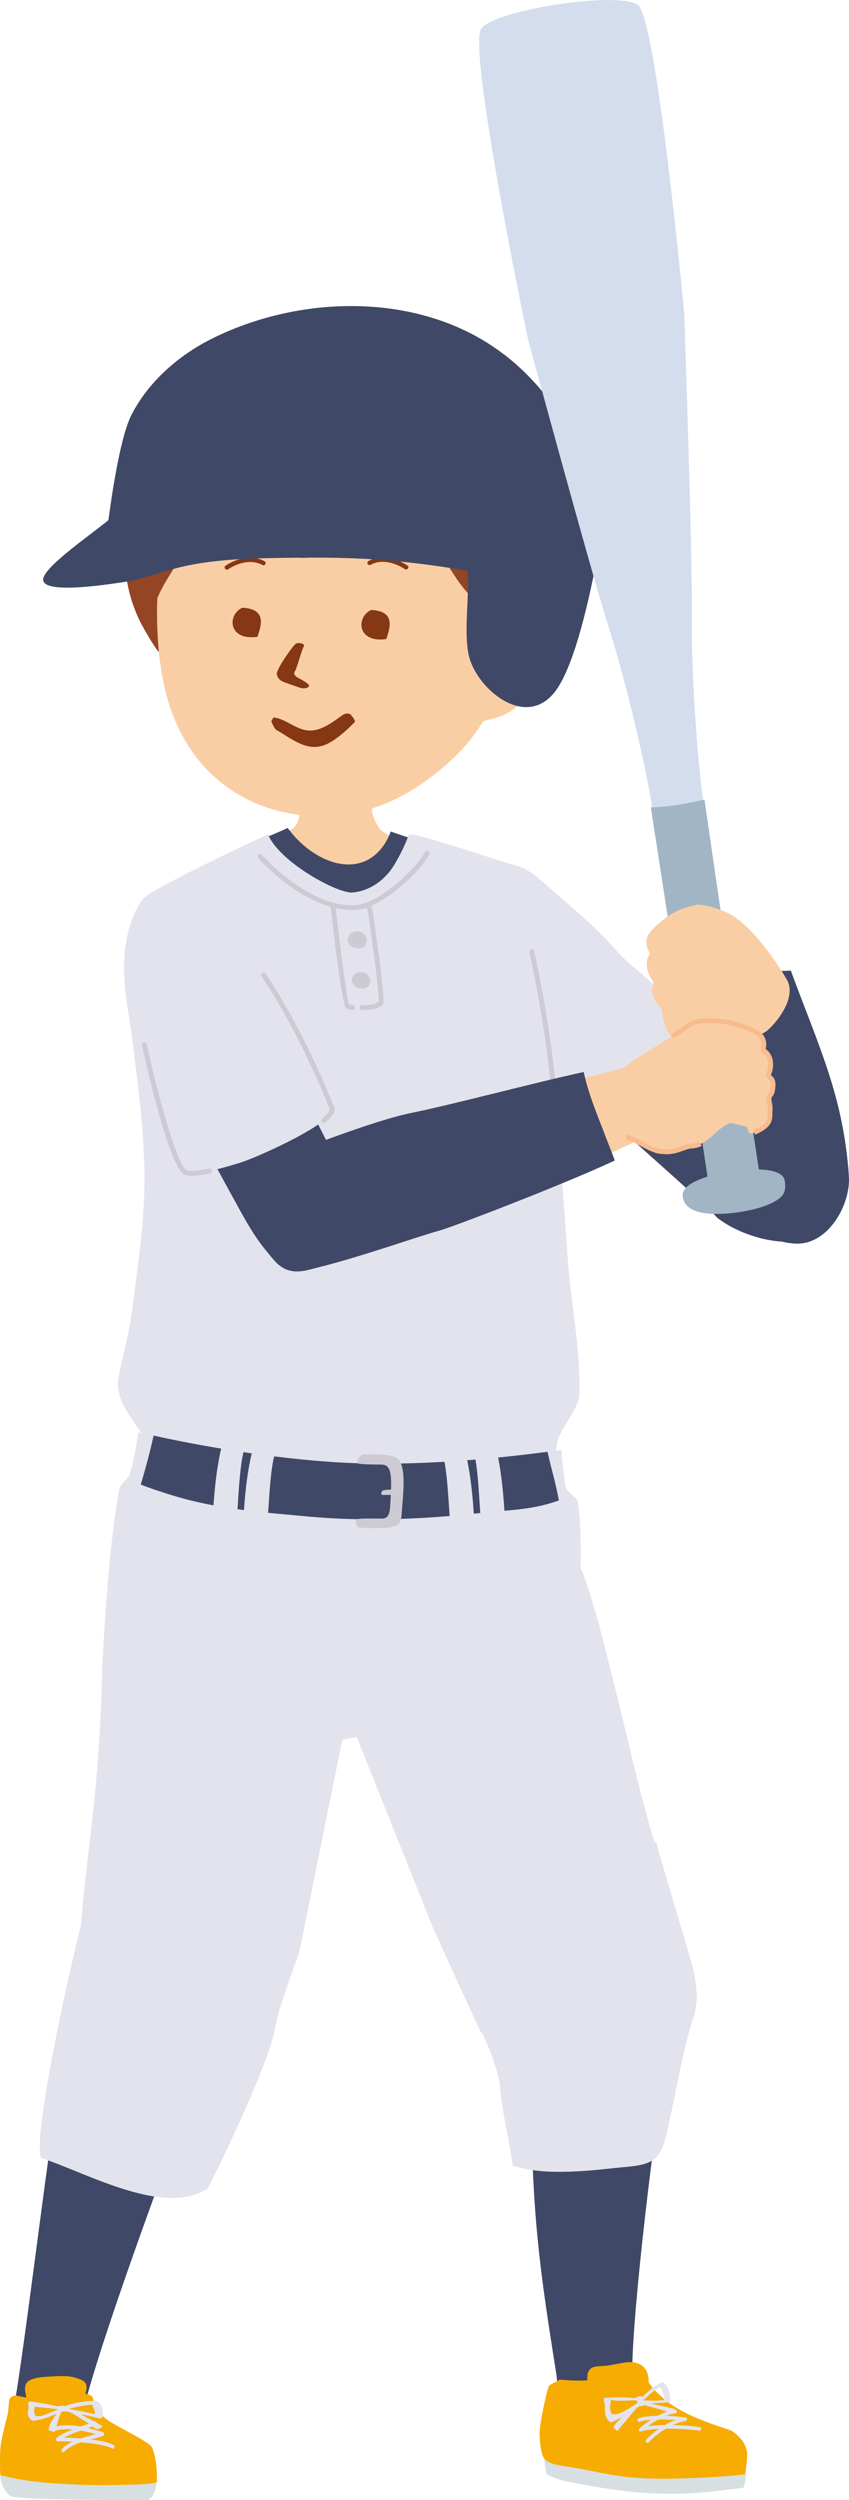 <svg viewBox="0 0 120 353" fill="none" xmlns="http://www.w3.org/2000/svg">
<g clip-path="url(#clip0_1281_11906)">
<path d="M53.895 117.235C55.229 118.436 57.284 118.637 58.725 118.877C59.739 120.386 57.778 121.881 56.737 123.163C53.214 127.503 48.731 127.836 44.341 125.34C42.392 124.231 37.629 120.987 36.935 119.224C37.669 118.97 41.218 117.114 41.365 116.994C42.312 116.273 42.246 115.178 42.472 114.11C42.873 112.241 42.432 106.833 42.432 106.833L52.627 107.875C52.627 107.875 52.44 114.15 52.627 114.804C52.814 115.405 53.294 116.701 53.881 117.235H53.895Z" fill="#FACEA5"/>
<path d="M72.416 56.241C70.708 54.732 68.947 53.37 67.186 51.915C65.518 50.526 62.595 49.364 60.647 48.684C59.526 48.296 58.472 48.27 57.311 48.136C56.644 48.056 56.177 48.296 55.55 48.069C55.55 48.069 53.962 47.322 53.628 47.188C50.373 45.84 44.661 46.28 40.792 47.308C36.095 48.55 31.064 49.618 27.301 52.796C22.484 56.855 20.162 62.183 18.428 68.392C17.28 72.504 17.587 76.377 17.827 80.81C17.947 83.093 18.815 85.763 19.829 87.82C20.109 88.394 22.284 92.306 22.778 92.32L74.431 93.414C77.14 90.41 78.688 84.735 79.448 82.505C80.142 79.421 80.73 76.123 80.289 72.972C79.422 66.816 77.167 60.447 72.43 56.268L72.416 56.241Z" fill="#944523"/>
<path d="M22.564 80.369L28.088 60.233H58.245L71.041 92.052C71.175 98.435 67.679 103.923 63.168 107.888C57.778 112.629 51.773 115.513 44.527 115.232C34.88 114.872 26.927 109.277 23.831 99.209C21.323 91.091 22.403 80.89 22.564 80.369Z" fill="#FACEA5"/>
<path fill-rule="evenodd" clip-rule="evenodd" d="M74.311 88.741C79.301 92.039 75.258 99.677 70.561 101.199C70.161 101.332 67.359 102.24 66.691 101.826C66.024 101.412 70.081 89.422 70.081 89.409C70.241 88.621 71.975 88.073 72.629 88.113C73.216 88.153 73.804 88.394 74.311 88.728V88.741Z" fill="#FACEA5"/>
<path fill-rule="evenodd" clip-rule="evenodd" d="M41.886 95.551C41.566 95.324 41.486 95.003 41.712 94.736C41.939 94.456 42.726 91.438 42.993 91.185C42.993 90.838 42.113 90.664 41.779 90.918C41.285 91.305 38.937 94.656 39.124 95.244C39.257 95.644 39.377 95.885 39.818 96.165C40.084 96.339 42.032 96.966 42.366 97.1C42.767 97.26 43.54 97.233 43.674 96.873C43.807 96.499 42.193 95.778 41.872 95.551H41.886Z" fill="#853813"/>
<path fill-rule="evenodd" clip-rule="evenodd" d="M49.612 101.026H49.718C49.332 100.598 48.744 100.718 48.344 101.012C46.943 102.04 45.302 103.255 43.634 103.149C41.859 103.042 40.378 101.506 38.777 101.319C38.763 101.293 38.737 101.279 38.723 101.253C38.577 101.426 38.443 101.626 38.35 101.853C38.51 102.267 38.71 102.655 38.95 103.002C41.245 104.297 43.447 106.313 46.156 105.085C47.544 104.444 49.065 103.069 50.185 101.907C50.092 101.546 49.905 101.239 49.625 101.039L49.612 101.026Z" fill="#853813"/>
<path fill-rule="evenodd" clip-rule="evenodd" d="M52.467 86.124C50.305 87.112 50.438 90.824 54.602 90.237C55.189 88.474 55.856 86.311 52.467 86.124Z" fill="#853813"/>
<path fill-rule="evenodd" clip-rule="evenodd" d="M34.254 85.804C32.092 86.792 32.226 90.504 36.389 89.916C36.989 88.154 37.643 85.991 34.254 85.804Z" fill="#853813"/>
<path d="M57.419 80.422C57.419 80.422 57.298 80.409 57.245 80.369C55.991 79.528 53.962 78.86 52.375 79.754C52.228 79.835 52.041 79.781 51.961 79.634C51.881 79.487 51.934 79.301 52.081 79.22C53.922 78.179 56.191 78.913 57.592 79.848C57.739 79.942 57.766 80.128 57.672 80.262C57.619 80.342 57.512 80.395 57.419 80.395V80.422Z" fill="#853813"/>
<path d="M32.052 80.423C31.959 80.423 31.865 80.369 31.799 80.289C31.705 80.156 31.745 79.956 31.879 79.875C33.266 78.941 35.548 78.206 37.39 79.248C37.536 79.328 37.59 79.515 37.51 79.662C37.43 79.809 37.243 79.862 37.096 79.782C35.495 78.887 33.467 79.541 32.226 80.396C32.172 80.436 32.119 80.45 32.065 80.45L32.052 80.423Z" fill="#853813"/>
<path d="M26.141 55.667C33.306 48.911 53.375 46.12 62.769 53.504C65.718 55.413 70.135 59.192 71.776 66.122C74.285 76.67 69.174 86.712 69.147 86.752C67.853 85.803 65.598 83.293 64.664 81.905C61.915 77.819 56.031 68.232 55.163 67.03C55.043 66.87 53.428 72.424 50.053 75.562C47.504 77.939 44.208 79.408 40.899 78.5C40.872 78.286 43.888 72.518 43.714 72.772C42.687 74.227 41.299 75.509 39.925 76.083C38.537 76.657 36.042 77.285 35.081 77.391C34.734 76.737 35.828 73.639 35.601 73.786C31.532 76.43 27.595 75.282 24.993 79.568C23.739 81.624 22.204 83.827 21.724 86.111C21.404 85.75 20.683 84.869 19.535 83.2C18.348 79.368 18.601 75.175 18.495 74.534C18.495 74.534 18.988 62.41 26.154 55.667H26.141Z" fill="#944523"/>
<path d="M41.405 68.325C34.947 68.272 17.574 71.156 17.574 71.156C17.427 72.598 6.925 79.007 6.138 81.584C5.404 84.028 14.798 82.585 17.333 82.212C22.991 81.384 24.366 79.1 37.336 78.82C50.306 78.54 56.15 78.86 68.453 80.983C63.062 73.012 49.612 68.392 41.392 68.325H41.405Z" fill="#404867"/>
<path d="M71.229 50.045C59.727 41.206 42.754 41.5 30.091 47.749C25.3 50.112 21.003 53.851 18.575 58.591C16.533 62.583 15.092 75.308 15.092 75.308C15.092 75.308 53.909 71.903 65.692 79.942C66.906 80.769 65.225 89.141 66.372 92.974C67.707 97.46 74.232 102.881 78.355 97.781C80.997 94.509 83.012 85.67 83.986 80.836C86.201 69.887 80.703 57.309 71.216 50.019L71.229 50.045Z" fill="#404867"/>
<path d="M47.904 121.922C51.613 122.656 54.135 120.4 55.23 117.409C55.483 117.502 57.525 118.21 57.818 118.277C58.832 119.786 58.605 122.002 57.992 123.738C56.471 128.051 49.065 128.585 45.702 127.129C43.647 126.235 41.592 124.432 40.365 122.536C39.778 121.615 37.776 118.37 37.723 118.17C38.296 117.97 40.351 117.062 40.658 116.901C42.366 119.251 45.022 121.361 47.917 121.935L47.904 121.922Z" fill="#404867"/>
<path d="M86.281 145.315C87.775 144.033 89.217 142.685 90.671 141.35C97.476 149.081 112.435 160.604 114.396 163.501C116.344 166.399 119.36 171.232 115.944 173.97C112.448 176.774 105.069 174.851 101.373 171.94C98.33 168.589 84.893 157.319 78.982 151.217C81.437 149.281 83.906 147.345 86.294 145.315H86.281Z" fill="#404867"/>
<path d="M90.71 160.296C87.174 162.713 84.385 163.047 84.132 163.18C77.767 155.89 70.921 147.344 70.921 147.344L71.829 121.935C71.829 121.935 74.097 122.242 76.045 123.951C79.995 127.422 84.038 130.667 87.174 134.272C89.909 137.423 95.781 140.615 102.186 150.068C98.916 153.727 94.246 157.893 90.71 160.31V160.296Z" fill="#E3E3ED"/>
<path d="M78.648 341.411C78.849 340.676 78.929 337.058 78.622 335.162C77.034 325.054 75.513 315.894 75.219 303.423C75.112 298.776 77.514 292.634 78.355 287.12C83.999 287.266 89.524 283.541 95.168 283.635C94.981 284.943 93.767 293.422 93.567 294.744C91.685 306.788 88.563 334.174 89.55 337.245C89.67 337.605 91.272 341.064 91.552 341.411C87.789 341.865 82.518 341.584 78.662 341.411H78.648Z" fill="#404867"/>
<path d="M8.166 296.306C9.874 288.522 11.755 286.158 12.956 282.807C19.908 282.913 25.085 284.235 30.703 286.131C29.315 289.91 13.556 331.049 11.435 341.891C7.245 341.891 5.897 340.997 1.707 340.997C2.801 337.271 6.991 301.634 8.152 296.306H8.166Z" fill="#404867"/>
<path d="M16.747 194.639C17.348 190.9 18.028 189.912 18.749 184.451C19.549 178.376 20.457 172.22 20.417 166.078C20.377 159.776 19.549 153.513 18.762 147.264C18.215 142.898 17.254 139.052 17.601 134.646C17.788 132.349 18.695 128.531 20.39 126.768C21.871 125.219 37.857 117.795 37.87 117.809C39.578 121.814 47.785 126.207 49.84 126.02C51.895 125.847 53.816 124.658 55.097 123.029C56.298 121.494 57.686 118.316 57.739 117.915C57.833 117.301 66.906 120.346 71.83 121.921C72.337 124.298 78.208 143.699 78.489 151.537C78.622 155.236 79.436 166.692 80.29 178.242C80.797 185.025 82.065 190.126 81.878 197.082C81.838 198.671 78.942 202.236 78.769 203.625C78.248 207.764 77.421 209.607 77.421 209.607C77.421 209.607 61.702 210.462 56.351 210.582C35.442 211.076 25.367 207.204 21.271 205.735C21.631 202.65 16.013 199.152 16.734 194.626L16.747 194.639Z" fill="#E3E3ED"/>
<path d="M78.422 158.027H78.448C78.635 158.027 78.782 157.853 78.769 157.666C78.715 156.758 78.662 155.863 78.622 155.049C78.555 153.78 78.489 152.699 78.422 152.018C77.928 147.064 76.834 140.428 75.499 134.259C75.459 134.072 75.286 133.952 75.086 133.992C74.899 134.032 74.779 134.219 74.819 134.406C76.153 140.548 77.234 147.158 77.728 152.085C77.795 152.752 77.848 153.821 77.915 155.076C77.955 155.89 78.008 156.798 78.061 157.706C78.061 157.893 78.222 158.027 78.408 158.027H78.422Z" fill="#CECAD4"/>
<path d="M103.12 170.591C101.238 165.01 101.051 137.45 101.051 137.45L111.78 137.05C115.636 147.558 119.225 154.755 119.986 166.078C120.253 170.03 117.144 175.639 112.66 175.598C109.418 175.572 104.747 173.315 103.12 170.591Z" fill="#404867"/>
<path d="M37.789 144.313C38.042 144.821 38.256 145.288 38.429 145.675C40.658 150.789 49.825 167.587 50.572 170.685C51.319 173.782 46.903 178.442 44.914 178.963C42.926 179.484 40.751 180.285 38.723 177.922C37.068 175.999 36.001 174.637 34.173 171.352C29.916 163.675 23.711 151.978 22.537 150.162C27.661 148.319 32.865 146.704 37.789 144.313Z" fill="#404867"/>
<path d="M81.289 152.486C85.519 151.565 88.882 150.55 88.882 150.55L90.75 160.751C90.75 160.751 88.308 161.899 84.852 163.502C84.212 161.526 81.743 154.289 81.289 152.473V152.486Z" fill="#FACEA5"/>
<path d="M43.874 161.779C43.874 161.779 53.202 158.147 58.112 157.146C64.05 155.944 75.352 152.913 82.504 151.364C83.198 154.636 84.599 157.827 85.654 160.631C85.92 161.339 86.654 163.141 86.894 163.862C79.275 167.414 63.663 173.356 62.115 173.756C59.34 174.491 51.067 177.455 44.915 178.964C43.167 178.203 40.912 176.333 39.631 174.985L43.888 161.766L43.874 161.779Z" fill="#404867"/>
<path d="M99.492 113.777L92.327 114.858C91.126 107.1 88.137 95.07 85.908 88.153C83.64 81.116 74.606 47.815 74.606 47.815C74.606 47.815 66.013 6.69 68.028 4.019C70.043 1.349 87.443 -1.269 90.152 0.694C92.86 2.657 96.73 44.49 96.73 44.49C96.73 44.49 97.878 78.98 97.784 86.377C97.691 93.641 98.371 106.032 99.492 113.79V113.777Z" fill="#D3DDED"/>
<path d="M91.991 113.99C92.165 114.017 93.82 113.95 95.647 113.67C97.476 113.39 99.544 112.896 99.571 112.896C99.624 113.323 105.976 156.839 107.123 164.263C107.19 164.717 107.35 165.771 107.377 165.945C107.537 167.013 107.31 166.786 106.629 167.08C105.509 167.574 101.826 168.322 100.571 167.748C100.118 167.534 100.238 167.801 100.131 167.04C100.104 166.893 99.958 165.892 99.904 165.518C98.877 158.548 92.071 114.484 91.991 114.004V113.99Z" fill="#A2B5C5"/>
<path d="M103.348 165.397C106.937 164.863 110.673 164.983 110.927 166.732C111.02 167.387 111.087 168.348 110.393 169.002C109.246 170.097 106.79 170.792 104.562 171.139C100.973 171.673 96.783 171.619 96.489 168.909C96.302 167.146 99.758 165.945 103.348 165.397Z" fill="#A2B5C5"/>
<path d="M34.081 164.129C30.691 165.184 26.741 166.185 25.968 165.358C23.659 162.914 19.029 142.939 18.709 137.584C18.522 134.447 18.468 128.184 20.39 127.169C22.311 126.155 24.807 127.276 27.836 128.491C37.617 132.457 46.73 156.011 46.917 156.438C47.691 158.374 36.376 163.408 34.067 164.129H34.081Z" fill="#E3E3ED"/>
<path d="M27.115 166.011C27.702 166.011 28.516 165.917 29.677 165.677C29.863 165.637 29.983 165.45 29.944 165.263C29.903 165.076 29.73 164.956 29.53 164.996C26.861 165.557 26.314 165.236 26.207 165.116C24.846 163.661 22.431 155.129 20.75 147.464C20.71 147.277 20.523 147.157 20.336 147.197C20.149 147.237 20.029 147.424 20.069 147.611C21.337 153.419 23.952 163.741 25.7 165.597C25.9 165.811 26.247 166.011 27.101 166.011H27.115Z" fill="#CECAD4"/>
<path d="M45.755 158.561C45.835 158.561 45.902 158.534 45.968 158.48C46.662 157.92 47.543 157.092 47.236 156.317L47.169 156.157C45.835 152.846 42.232 144.394 37.535 137.464C37.428 137.303 37.215 137.263 37.055 137.37C36.895 137.477 36.855 137.691 36.961 137.851C41.618 144.727 45.194 153.126 46.529 156.411L46.596 156.584C46.596 156.584 46.689 157.012 45.541 157.946C45.395 158.067 45.368 158.28 45.488 158.427C45.555 158.507 45.661 158.561 45.755 158.561Z" fill="#CECAD4"/>
<path d="M93.941 144.487C93.54 143.646 93.62 142.925 93.434 142.404C93.18 141.683 92.94 142.231 92.353 140.682C91.859 139.413 92.353 139.333 92.379 138.879C92.379 138.666 92.099 138.332 91.926 138.011C91.432 137.05 91.138 135.688 91.792 134.78C91.859 134.7 91.846 134.553 91.792 134.46C91.392 133.872 91.272 133.178 91.419 132.524C91.672 131.442 93.26 130.254 94.087 129.599C95.275 128.678 96.796 128.117 98.291 127.783C99.371 127.543 102.214 128.518 103.295 129.132C106.39 130.935 109.673 135.661 111.207 138.305C112.742 140.949 109.486 144.688 108.405 145.542C106.55 147.011 102.908 146.156 100.946 145.195C100.492 144.968 100.012 144.728 99.492 144.661C99.158 144.621 98.157 145.435 97.263 145.876C97.17 146.29 96.609 146.784 96.503 146.958C96.289 146.958 95.315 146.837 94.608 145.996C94.274 145.596 94.061 144.995 93.927 144.474L93.941 144.487Z" fill="#FACEA5"/>
<path d="M86.921 152.232C86.787 150.83 96.355 145.743 97.623 144.554C98.143 144.341 98.637 144.18 98.984 144.167C100.625 144.06 102.373 144.167 103.894 144.621C104.962 144.955 106.977 145.542 107.59 146.384C107.951 146.878 108.044 147.492 107.817 148.093C107.791 148.173 107.817 148.306 107.911 148.36C108.871 148.961 109.018 150.162 108.818 151.097C108.751 151.418 108.551 151.751 108.631 151.938C108.805 152.312 109.338 152.259 109.245 153.434C109.125 154.876 108.711 154.475 108.671 155.143C108.645 155.624 108.965 156.211 108.818 157.012C108.858 157.48 108.818 158.027 108.604 158.454C108.137 159.336 106.456 159.99 106.229 160.057C105.642 160.043 105.749 159.416 105.589 159.082C104.521 158.935 103.467 158.468 103.134 158.588C102.626 158.761 102.213 159.095 101.813 159.389C100.798 160.15 99.584 161.726 97.796 161.832C96.435 161.926 95.514 162.967 93.086 162.567C91.791 162.353 89.456 160.684 88.869 160.697C88.789 160.577 87.014 153.247 86.921 152.259V152.232Z" fill="#FACEA5"/>
<path d="M94.153 162.98C95.167 162.98 95.874 162.726 96.528 162.486C96.982 162.326 97.368 162.179 97.809 162.152C98.263 162.126 98.716 162.019 99.17 161.805L98.89 161.178C98.516 161.351 98.156 161.445 97.769 161.458C97.235 161.498 96.781 161.658 96.301 161.832C95.474 162.126 94.606 162.446 93.139 162.192C92.485 162.086 91.457 161.525 90.643 161.084C89.936 160.697 89.469 160.456 89.135 160.363C89.135 160.31 89.109 160.256 89.095 160.189L88.428 160.363C88.535 160.777 88.548 160.804 88.588 160.857L88.695 161.017H88.882C89.069 161.017 89.789 161.405 90.323 161.685C91.23 162.179 92.271 162.74 93.045 162.873C93.459 162.94 93.832 162.967 94.179 162.967L94.153 162.98Z" fill="#F7BC8E"/>
<path d="M106.723 160.216C107.23 160.003 108.484 159.415 108.911 158.587C109.125 158.187 109.205 157.653 109.165 157.012C109.258 156.464 109.165 156.024 109.098 155.663C109.058 155.463 109.018 155.289 109.031 155.142C109.031 154.982 109.058 154.955 109.138 154.862C109.338 154.622 109.525 154.328 109.592 153.447C109.672 152.525 109.391 152.192 109.098 151.924C109.031 151.858 108.978 151.818 108.964 151.778C108.964 151.778 109.031 151.631 109.058 151.524C109.098 151.404 109.151 151.27 109.178 151.15C109.405 150.135 109.258 148.813 108.204 148.106C108.417 147.451 108.297 146.757 107.897 146.183C107.243 145.275 105.322 144.687 104.161 144.327L104.027 144.287C102.626 143.86 100.892 143.686 98.983 143.819C98.61 143.846 98.116 143.98 97.502 144.233L97.395 144.3C97.035 144.634 95.874 145.355 94.82 146.009L95.18 146.597C96.515 145.782 97.422 145.195 97.823 144.848C98.463 144.581 98.823 144.514 99.023 144.5C100.838 144.38 102.493 144.541 103.814 144.941L103.947 144.981C104.948 145.288 106.816 145.862 107.323 146.57C107.63 146.997 107.697 147.478 107.51 147.959C107.417 148.199 107.523 148.493 107.75 148.64C108.577 149.147 108.671 150.202 108.497 151.003C108.471 151.097 108.444 151.203 108.404 151.297C108.311 151.551 108.217 151.818 108.337 152.058C108.417 152.232 108.537 152.338 108.644 152.432C108.818 152.592 108.964 152.726 108.911 153.38C108.858 154.114 108.724 154.275 108.604 154.408C108.471 154.568 108.351 154.742 108.337 155.102C108.337 155.329 108.377 155.556 108.417 155.797C108.484 156.144 108.564 156.491 108.484 156.918V156.958V156.998C108.524 157.533 108.457 157.973 108.311 158.254C108.044 158.761 107.19 159.255 106.469 159.562L106.736 160.203L106.723 160.216Z" fill="#F7BC8E"/>
<path d="M89.069 348.593C94.446 348.806 100.05 349.527 105.428 348.633C105.441 348.86 105.455 349.114 105.428 349.381C105.401 350.022 105.281 350.649 105.081 351.263C100.944 351.797 97.635 352.211 93.405 352.105C90.363 352.024 87.254 351.677 83.865 351.076C80.595 350.489 78.14 350.128 77.179 349.194C77.179 348.539 76.886 347.805 76.966 347.084C80.769 348.433 85.306 348.446 89.082 348.593H89.069Z" fill="#D8DFE2"/>
<path d="M77.567 336.95C77.754 336.576 78.821 336.309 79.075 335.988C80.316 336.108 81.57 336.175 82.811 336.108C84.399 336.015 85.947 335.708 87.508 335.468C88.642 335.294 89.79 335.174 90.937 335.254C93.659 339.941 98.13 341.449 103.36 343.185C104.308 343.826 105.682 344.988 105.602 346.804C105.575 347.445 105.455 348.753 105.255 349.367C103.36 349.675 96.355 350.048 92.846 349.982C89.109 349.915 87.134 349.621 83.185 348.807C79.929 348.139 77.954 348.179 76.993 347.244C76.366 346.644 76.219 343.853 76.286 343.118C76.433 341.423 77.34 337.377 77.554 336.963L77.567 336.95Z" fill="#F6AC00"/>
<path d="M85.334 338.593C85.347 338.513 88.296 338.433 89.644 338.593C89.75 338.593 89.924 338.553 89.91 338.527C89.857 338.446 90.604 338.233 90.751 338.34C90.751 338.34 90.791 338.406 90.844 338.487C90.951 338.326 91.071 338.166 91.151 338.086C91.845 337.458 92.686 336.791 93.526 336.35C93.58 336.323 93.633 336.323 93.673 336.35C94.394 336.724 94.607 337.645 94.714 338.38C94.741 338.553 94.767 338.927 94.661 339.061C94.487 339.274 94.1 339.208 93.847 339.234C93.38 339.301 92.873 339.261 92.045 339.394C93.22 339.635 94.861 340.009 95.341 340.142C95.435 340.169 94.968 340.943 94.794 340.823C94.487 340.61 93.967 340.396 93.593 340.276C92.993 340.102 92.472 339.995 91.952 339.835C91.845 339.795 91.365 339.675 91.018 339.595V339.608C91.018 339.621 91.018 339.648 91.018 339.662C90.804 339.728 90.564 339.768 90.324 339.782C90.297 339.808 90.257 339.848 90.217 339.889C90.217 339.889 90.111 339.955 89.964 340.035C89.123 341.023 87.895 342.452 87.242 343.267C87.068 343.106 86.881 342.946 86.721 342.773C86.681 342.532 87.268 341.891 87.936 341.237C87.495 341.504 86.855 341.851 86.441 342.012C86.147 342.118 85.614 341.384 85.534 340.837C85.467 340.383 85.534 339.915 85.467 339.448C85.427 339.154 85.28 338.9 85.36 338.593H85.334ZM93.433 338.914C93.687 338.874 93.86 339.074 93.913 338.687C93.954 338.406 93.767 338.073 93.687 337.819C93.58 337.525 93.273 337.004 93.273 337.004C93.273 337.004 92.726 337.365 92.486 337.552C92.112 337.846 91.485 338.393 91.005 338.86C91.005 338.887 91.005 338.914 91.005 338.94C91.778 338.914 92.726 339.034 93.42 338.914H93.433ZM86.534 340.85C87.175 341.037 88.122 340.516 88.603 340.236C89.203 339.889 89.577 339.635 90.137 339.234C90.137 339.221 89.964 338.967 89.964 338.954C89.59 338.834 87.682 339.114 86.361 338.874C86.254 339.288 86.334 339.301 86.241 339.728C86.174 340.035 86.348 340.81 86.534 340.863V340.85Z" fill="#E4E3EE"/>
<path d="M83.439 334.48C83.973 334.026 84.8 334.119 85.441 334.066C86.588 333.959 87.682 333.612 88.83 333.532C90.912 333.398 91.939 334.88 91.632 336.857C91.579 337.23 91.459 337.524 91.312 337.765C89.177 338.058 86.989 338.646 84.894 338.552C83.693 338.499 83.039 336.803 83.012 335.788C82.999 335.121 83.159 334.734 83.453 334.493L83.439 334.48Z" fill="#F6AC00"/>
<path d="M90.577 343.319C90.577 343.319 90.711 343.292 90.751 343.252C91.725 342.304 93.993 340.902 95.434 340.768C95.581 340.768 95.688 340.635 95.675 340.488C95.675 340.341 95.568 340.248 95.394 340.261C93.766 340.408 91.405 341.917 90.391 342.891C90.284 342.998 90.284 343.159 90.391 343.252C90.444 343.305 90.511 343.332 90.577 343.332V343.319Z" fill="#E4E3EE"/>
<path d="M90.338 341.944C90.338 341.944 90.391 341.944 90.418 341.944C91.992 341.424 95.048 341.597 96.716 341.838C96.863 341.851 96.996 341.758 97.01 341.624C97.036 341.477 96.93 341.357 96.796 341.33C95.315 341.117 92.059 340.863 90.258 341.45C90.124 341.49 90.044 341.637 90.097 341.784C90.138 341.891 90.231 341.958 90.338 341.958V341.944Z" fill="#E4E3EE"/>
<path d="M91.524 344.922C91.59 344.922 91.67 344.895 91.71 344.842C92.818 343.6 95.02 342.131 96.901 341.838C97.048 341.811 97.141 341.691 97.115 341.544C97.088 341.41 96.968 341.304 96.821 341.33C94.82 341.624 92.484 343.186 91.323 344.495C91.23 344.602 91.243 344.762 91.35 344.855C91.403 344.895 91.457 344.922 91.524 344.922Z" fill="#E4E3EE"/>
<path d="M90.577 343.32C90.577 343.32 90.63 343.319 90.657 343.306C92.325 342.719 96.889 342.906 98.823 343.199C98.97 343.226 99.104 343.119 99.117 342.986C99.144 342.839 99.037 342.705 98.903 342.692C97.009 342.398 92.312 342.171 90.484 342.825C90.35 342.879 90.283 343.026 90.323 343.159C90.364 343.266 90.457 343.333 90.564 343.333L90.577 343.32Z" fill="#E4E3EE"/>
<path d="M4.496 335.948C5.403 335.627 6.431 335.601 7.378 335.547C8.486 335.494 9.567 335.4 10.634 335.721C11.208 335.894 12.115 336.148 12.222 336.829C12.302 337.43 12.022 337.991 11.942 338.578C11.875 339.072 12.302 339.526 12.155 340.02C11.875 340.968 9.754 340.982 8.98 341.049C7.765 341.142 4.643 341.462 4.082 339.994C3.869 339.433 3.802 338.832 3.669 338.258C3.442 337.23 3.375 336.362 4.509 335.961L4.496 335.948Z" fill="#F6AC00"/>
<path d="M0.173 344.855C0.387 343.56 0.734 342.292 1.054 341.01C1.134 340.663 1.228 339.808 1.294 338.833C1.428 338.593 1.601 338.433 1.895 338.273C2.028 338.273 2.162 338.273 2.282 338.233C4.096 338.646 6.005 338.94 7.833 338.807C8.887 338.727 9.914 338.446 10.928 338.179C11.435 338.046 11.943 338.006 12.436 337.992C12.436 337.992 12.45 338.006 12.463 338.019C12.65 338.166 12.85 338.286 13.05 338.393C13.464 339.741 14.144 340.836 14.905 341.491C15.879 342.318 21.083 344.749 21.457 345.523C22.337 347.392 22.164 350.49 22.164 350.49C22.004 350.53 21.563 351.385 20.709 351.398C16.159 351.505 0.147 350.624 0.053 349.462C-0.04 348.18 -0.04 346.137 0.16 344.842L0.173 344.855Z" fill="#F6AC00"/>
<path d="M11.768 342.491C12.316 342.304 12.863 342.117 13.33 341.917C13.463 341.863 13.61 341.93 13.663 342.077C13.717 342.224 13.65 342.384 13.516 342.437C13.036 342.638 12.489 342.825 11.928 343.012C10.581 343.479 9.206 343.96 8.326 344.654C8.272 344.694 8.219 344.707 8.166 344.707C8.086 344.707 8.005 344.667 7.952 344.601C7.872 344.48 7.899 344.307 8.005 344.213C8.953 343.466 10.381 342.972 11.755 342.491H11.768Z" fill="#E4E3EE"/>
<path d="M7.46 342.719C9.848 341.971 12.69 342.853 14.558 343.427C14.692 343.467 14.772 343.627 14.732 343.774C14.692 343.894 14.598 343.974 14.478 343.974C14.452 343.974 14.425 343.974 14.412 343.974C12.597 343.414 9.848 342.559 7.593 343.267C7.46 343.307 7.313 343.227 7.273 343.08C7.233 342.933 7.313 342.786 7.446 342.733L7.46 342.719Z" fill="#E4E3EE"/>
<path d="M12.877 343.866C13.411 343.719 13.918 343.586 14.399 343.425C14.532 343.372 14.679 343.465 14.719 343.599C14.759 343.746 14.692 343.893 14.559 343.946C14.065 344.12 13.518 344.253 12.998 344.4C11.556 344.787 10.062 345.188 9.101 346.176C9.048 346.229 8.981 346.256 8.928 346.256C8.874 346.256 8.794 346.229 8.741 346.176C8.648 346.069 8.648 345.896 8.741 345.789C9.795 344.707 11.356 344.28 12.864 343.879L12.877 343.866Z" fill="#E4E3EE"/>
<path d="M8.153 344.174C9.314 344.12 14.638 344.347 16.066 345.242C16.186 345.322 16.226 345.482 16.159 345.616C16.106 345.709 16.026 345.749 15.932 345.749C15.892 345.749 15.839 345.749 15.799 345.709C14.611 344.961 9.634 344.654 8.18 344.708C8.046 344.721 7.913 344.601 7.913 344.441C7.913 344.294 8.02 344.16 8.166 344.16L8.153 344.174Z" fill="#E4E3EE"/>
<path d="M3.977 340.316C4.004 340.155 4.031 340.009 4.031 339.848C4.031 339.782 4.031 339.728 4.004 339.661C3.977 339.515 3.951 339.354 4.044 339.194C4.084 339.101 4.204 339.061 4.338 339.087C5.672 339.261 6.913 339.475 8.114 339.768C8.167 339.768 8.207 339.795 8.261 339.795L8.287 339.768C8.367 339.661 9.034 339.661 9.181 339.742C9.261 339.702 9.355 339.661 9.448 339.635C9.835 339.488 10.262 339.381 10.596 339.314C11.316 339.167 12.397 338.98 13.478 338.98C13.558 338.98 13.665 338.994 13.732 339.047C14.492 339.595 14.559 340.329 14.546 340.903C14.546 340.983 14.519 341.357 14.305 341.437C14.105 341.504 13.825 341.437 13.558 341.344C13.465 341.317 13.371 341.29 13.291 341.277C12.797 341.17 12.197 341.037 11.463 340.877C11.49 340.89 11.516 340.917 11.543 340.943C11.69 341.037 11.823 341.144 12.117 341.277C12.904 341.651 13.571 342.038 14.292 342.452L14.425 342.532L14.479 342.572V342.626C14.479 342.626 14.439 342.746 14.252 342.826C14.252 342.826 13.651 343.093 13.465 342.906C13.198 342.652 12.731 342.292 12.304 342.038C12.077 341.891 11.85 341.758 11.636 341.624C11.29 341.424 10.983 341.224 10.676 341.01C10.476 340.863 10.075 340.69 9.488 340.489H9.421C9.248 340.516 9.021 340.516 8.754 340.489C8.741 340.489 8.714 340.516 8.688 340.516C8.447 341.01 8.301 341.544 8.154 342.052C8.034 342.465 7.9 342.906 7.74 343.32L7.713 343.387H7.647C7.38 343.307 7.166 343.253 6.966 343.186H6.94L6.926 343.16C6.593 342.746 7.847 341.01 7.86 340.997C7.887 340.943 7.94 340.89 7.994 340.823C7.713 340.93 7.42 341.05 7.153 341.157C7.006 341.224 6.859 341.277 6.699 341.344C6.352 341.477 5.325 341.731 4.751 341.811C4.618 341.825 4.484 341.771 4.351 341.638C4.151 341.437 3.937 341.09 3.937 340.796C3.937 340.623 3.964 340.463 3.991 340.289L3.977 340.316ZM4.978 341.023C5.031 341.117 5.071 341.144 5.085 341.144C5.512 341.224 6.152 341.077 6.98 340.69C7.206 340.583 7.42 340.503 7.62 340.436C7.82 340.356 8.02 340.289 8.221 340.182C7.927 340.142 7.393 340.089 6.819 340.022C6.179 339.955 5.458 339.888 4.898 339.808C4.871 339.915 4.871 340.009 4.858 340.089C4.858 340.196 4.858 340.302 4.818 340.449C4.791 340.556 4.871 340.836 4.978 341.01V341.023ZM12.144 339.621C11.543 339.715 10.342 339.955 9.728 340.115C10.115 340.196 10.502 340.262 10.876 340.342C11.516 340.463 12.184 340.596 12.891 340.743C12.984 340.77 13.064 340.796 13.131 340.823C13.291 340.89 13.331 340.89 13.384 340.796C13.438 340.69 13.384 340.489 13.331 340.329C13.331 340.276 13.305 340.236 13.291 340.196C13.238 340.009 13.091 339.675 13.024 339.541C12.864 339.541 12.357 339.595 12.13 339.621H12.144Z" fill="#E4E3EE"/>
<path d="M19.363 350.796C19.883 350.783 21.177 350.73 22.111 350.503C22.111 351.424 21.538 352.96 20.844 352.973C16.294 353.08 3.617 352.866 2.763 352.626C2.082 352.626 1.402 352.626 1.068 352.038C1.068 352.038 0.228 351.411 0.014 349.475C2.656 350.142 4.911 350.449 7.727 350.636C12.237 350.943 14.492 350.943 19.376 350.796H19.363Z" fill="#D8DFE2"/>
<path d="M11.409 272.097C12.463 259.853 14.118 251.948 14.451 235.592C14.478 235.592 14.518 235.592 14.545 235.592C14.518 235.592 14.478 235.592 14.451 235.578C14.678 230.504 15.492 217.192 16.893 210.182C17.04 209.434 18.215 208.726 18.388 208.059C19.322 204.587 19.549 202.224 19.549 202.224C19.549 202.224 32.719 205.468 46.717 206.43C61.315 207.431 76.82 205.028 79.329 204.747C79.462 206.323 79.689 208.099 79.929 209.915C80.036 210.649 81.597 211.41 81.691 212.145C82.171 215.563 82.078 219.074 82.064 221.371C85.013 228.021 89.657 251.281 92.526 260.12C92.592 260.093 92.672 260.067 92.739 260.053C93.099 261.669 96.249 271.977 97.249 275.449C98.143 278.573 99.064 281.644 97.996 284.889C96.515 289.402 95.768 294.463 94.687 299.096C94.3 300.752 94.02 303.102 92.939 304.41C91.712 305.892 89.163 305.866 87.121 306.093C82.825 306.573 76.513 307.214 72.47 305.759C71.99 302.154 71.016 298.589 70.722 294.997C70.468 291.792 67.96 286.505 68.026 286.972C68.093 287.439 61.541 272.898 61.301 272.444L50.426 245.272L48.385 245.633L42.38 275.262C41.539 278.039 39.311 283.554 38.937 286.117C38.364 290.083 33.106 301.593 29.383 308.99C23.232 313.116 12.09 306.707 5.805 304.704C4.524 301.179 10.569 275.062 11.383 272.124L11.409 272.097Z" fill="#E3E3ED"/>
<path d="M21.723 202.704C26.02 203.652 36.121 205.682 46.729 206.416C59.152 207.271 72.229 205.655 77.393 204.987C77.727 206.59 78.18 208.152 78.554 209.741C78.714 210.435 78.861 211.143 78.994 211.851C75.191 213.253 71.695 213.199 67.412 213.68C59.139 214.601 50.785 214.801 43.633 214.134C36.881 213.506 30.85 213.119 24.365 211.143C22.844 210.676 21.349 210.182 19.895 209.621C20.575 207.337 21.203 205.027 21.71 202.704H21.723Z" fill="#404867"/>
<path d="M49.639 128.505C50.026 128.505 50.413 128.478 50.787 128.425C53.843 127.998 59.047 123.591 60.688 120.614C60.781 120.453 60.715 120.24 60.554 120.146C60.394 120.053 60.181 120.12 60.087 120.28C58.553 123.057 53.535 127.343 50.693 127.744C45.583 128.465 39.685 123.658 37.016 120.707C36.896 120.56 36.669 120.547 36.536 120.68C36.389 120.814 36.389 121.027 36.509 121.161C39.071 124.005 44.542 128.492 49.653 128.492L49.639 128.505Z" fill="#CECAD4"/>
<path fill-rule="evenodd" clip-rule="evenodd" d="M50.399 137.397C49.451 137.891 49.611 139.146 50.479 139.44C52.947 140.254 52.8 137.157 50.906 137.263C50.706 137.263 50.532 137.317 50.399 137.397Z" fill="#CECAD4"/>
<path fill-rule="evenodd" clip-rule="evenodd" d="M49.825 131.643C48.838 132.15 49.011 133.459 49.919 133.752C52.467 134.594 52.321 131.389 50.359 131.509C50.159 131.509 49.972 131.576 49.825 131.643Z" fill="#CECAD4"/>
<path d="M51.639 142.618C52.734 142.618 53.681 142.311 54.121 141.804C54.602 141.256 52.587 128.157 52.56 128.037C52.507 127.85 52.32 127.744 52.133 127.797C51.946 127.85 51.84 128.037 51.893 128.224C52.147 129.119 53.614 140.188 53.547 141.403C53.201 141.724 52.347 142.004 51.212 141.911C51.026 141.911 50.852 142.031 50.839 142.231C50.825 142.418 50.959 142.592 51.159 142.605C51.319 142.605 51.479 142.618 51.639 142.618Z" fill="#CECAD4"/>
<path d="M49.812 142.605C49.986 142.605 50.146 142.471 50.159 142.284C50.173 142.097 50.026 141.924 49.839 141.91C49.452 141.883 49.345 141.817 49.345 141.817C49.025 141.229 47.984 132.951 47.424 127.89C47.397 127.703 47.237 127.57 47.037 127.583C46.85 127.61 46.717 127.77 46.73 127.97C47.437 134.299 48.398 141.937 48.918 142.364C49.025 142.444 49.239 142.564 49.799 142.605H49.812Z" fill="#CECAD4"/>
<path d="M34.373 214.855C34.587 211.357 34.88 207.859 35.747 204.561C35.921 204.614 36.094 204.654 36.268 204.694C37.135 204.894 38.029 205.015 38.897 205.175C38.176 207.164 38.029 212.385 37.776 215.109C36.641 215.069 35.494 215.016 34.373 214.855Z" fill="#E3E3ED"/>
<path d="M30.023 214.842C30.237 211.143 30.53 207.445 31.398 203.946C31.571 204 31.745 204.053 31.918 204.093C32.799 204.293 33.679 204.427 34.547 204.601C33.826 206.697 33.679 212.225 33.426 215.096C32.292 215.056 31.144 215.002 30.023 214.829V214.842Z" fill="#E3E3ED"/>
<path d="M67.053 214.975C66.839 211.477 66.546 207.979 65.678 204.681C65.505 204.734 65.331 204.774 65.158 204.814C64.291 205.014 63.397 205.135 62.529 205.295C63.25 207.284 63.397 212.505 63.65 215.229C64.784 215.189 65.932 215.136 67.053 214.975Z" fill="#E3E3ED"/>
<path d="M71.402 214.962C71.189 211.263 70.895 207.565 70.028 204.066C69.855 204.12 69.681 204.173 69.507 204.213C68.627 204.414 67.746 204.547 66.879 204.721C67.599 206.817 67.746 212.345 68 215.216C69.134 215.176 70.281 215.122 71.402 214.949V214.962Z" fill="#E3E3ED"/>
<path d="M50.386 215.362C50.36 214.908 50.146 214.734 50.386 214.534C50.627 214.334 53.562 214.441 54.096 214.414C55.177 214.374 55.123 212.985 55.19 211.917C55.257 210.822 55.364 209.26 55.19 208.152C55.03 207.124 54.616 206.79 53.842 206.79C52.642 206.79 51.12 206.763 50.573 206.643C50.36 205.989 50.813 205.708 51.254 205.348C52.868 205.374 55.003 205.254 56.031 205.842C57.632 206.763 56.885 211.69 56.778 213.706C56.711 215.068 56.338 215.375 55.257 215.642C54.256 215.869 51.214 215.749 50.613 215.669C50.533 215.562 50.467 215.456 50.413 215.349L50.386 215.362Z" fill="#CECAD4"/>
<path d="M54.162 210.449C54.629 210.289 55.83 210.329 55.83 210.329C56.016 210.449 55.883 210.849 55.83 211.13C55.229 211.023 54.575 211.103 53.948 211.076C53.855 210.783 53.868 210.556 54.175 210.449H54.162Z" fill="#CECAD4"/>
</g>
<defs>
<clipPath id="clip0_1281_11906">
<rect width="120" height="353" fill="white" transform="matrix(-1 0 0 1 120 0)"/>
</clipPath>
</defs>
</svg>
